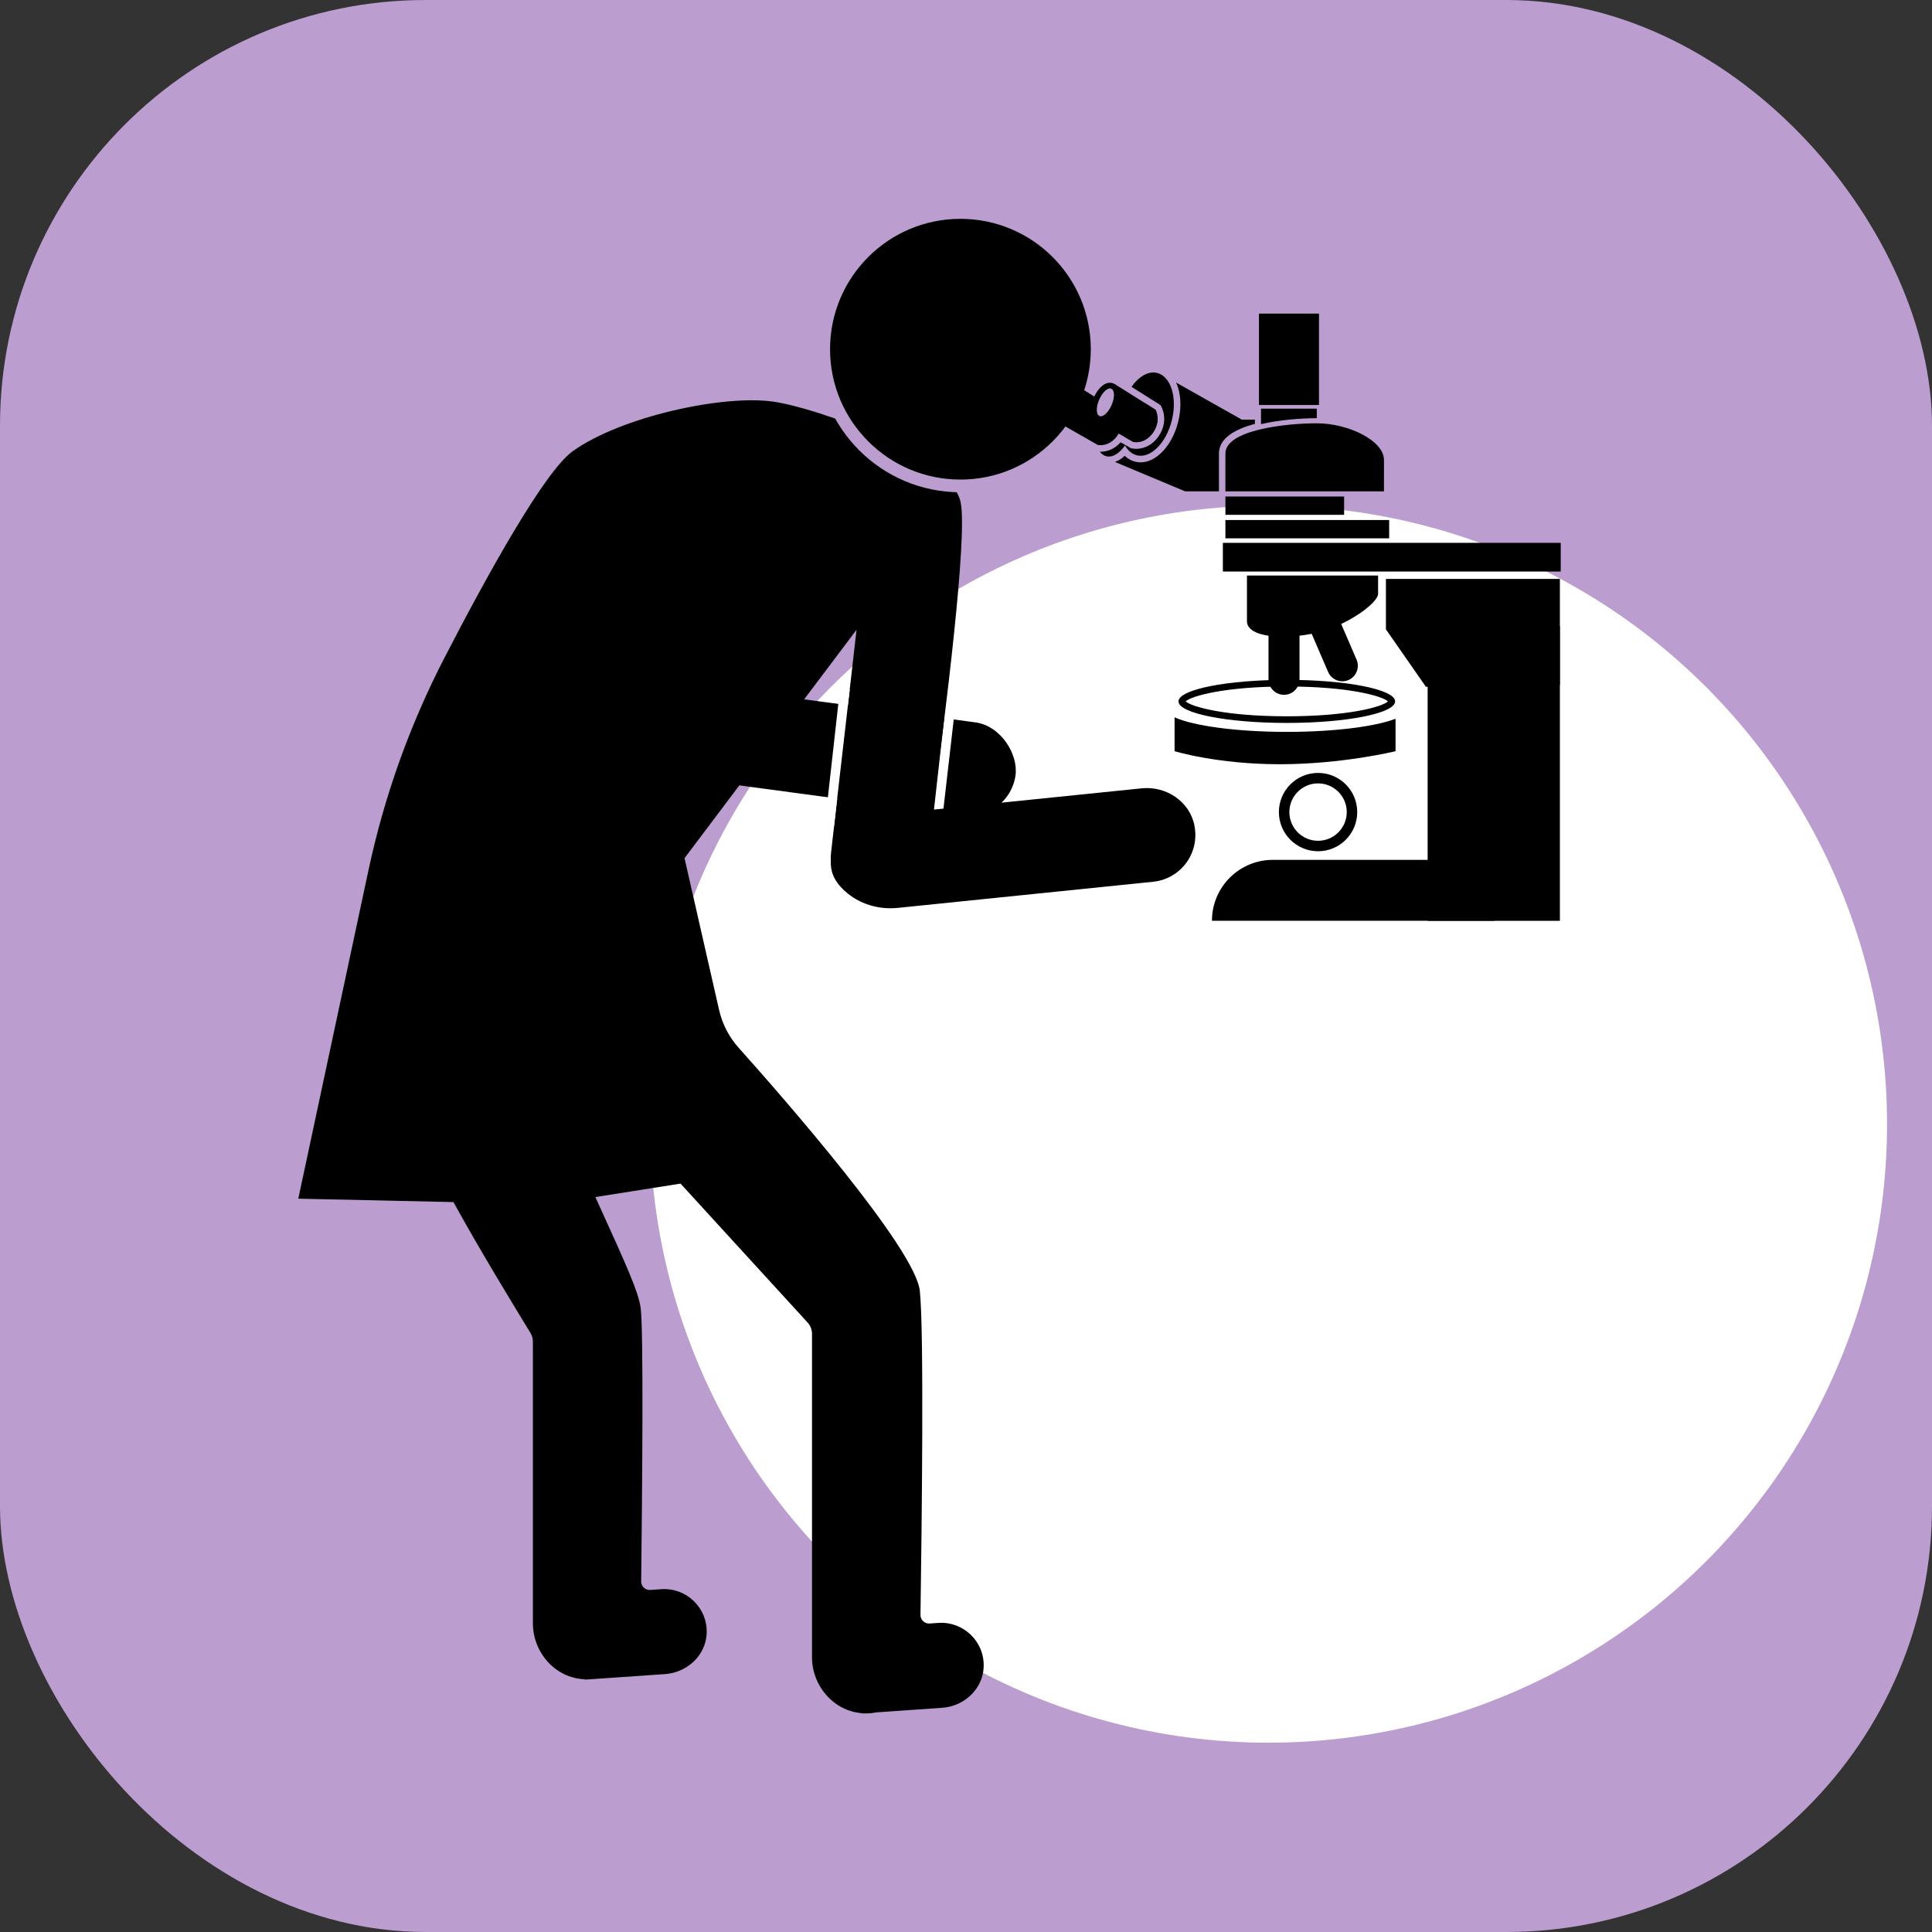 <?xml version="1.0" encoding="UTF-8"?>
<svg id="_レイヤー_2" data-name="レイヤー 2" xmlns="http://www.w3.org/2000/svg" viewBox="0 0 226.89 226.89">
  <rect x="0" y="0" width="226.89" height="226.89" fill="#333333" stroke="none"/>
  <defs>
    <style>
      .cls-1 {
        fill: #fff;
      }

      .cls-2 {
        fill: #bb9dcf;
      }
    </style>
  </defs>
  <g id="_レイヤー_4" data-name="レイヤー 4">
    <g>
      <rect class="cls-2" width="226.89" height="226.89" rx="50" ry="50"/>
      <circle class="cls-1" cx="148.97" cy="132.02" r="72.64"/>
      <rect x="76.56" y="82.65" width="42.9" height="11.03" rx="5.52" ry="5.52" transform="translate(12.62 -12.27) rotate(7.66)"/>
      <polygon class="cls-1" points="110.53 97.29 109.45 97.17 111.27 80.86 112.41 80.98 110.53 97.29"/>
      <path d="M140.27,96.94c-.56-2.83-3.34-4.66-6.2-4.36l-24.55,2.51c1.46-10.82,4.13-32.02,3.3-36.08-1.12-5.51-16.77-11.11-22.06-11.85-5.82-.82-17.77,1.74-23.49,5.82-3.34,2.39-10.07,14.58-15.09,24.3-4.07,7.88-7.06,16.26-8.91,24.93l-8.24,38.56,18.22,.4c3.32,6.01,6.77,11.62,9.04,15.36,.19,.31,.29,.66,.29,1.03v33.06c0,3.45,2.64,6.46,6.08,6.59v.04l.62-.04c.06,0,.13,0,.19-.01l8.65-.6c2.58-.18,4.77-2.2,4.87-4.79,.12-2.99-2.38-5.38-5.33-5.18l-1.29,.09c-.58,.04-1.08-.42-1.07-1,.11-9.68,.3-29.78-.07-32.17-.29-1.91-1.51-4.62-5.31-12.97l10-1.58,14.9,16.29c.35,.37,.54,.86,.54,1.36v37.97c0,3.36,2.52,6.3,5.83,6.57v.03h.19s.08,0,.12,0c.48,.01,.95-.03,1.4-.12l7.75-.54c2.58-.18,4.77-2.2,4.87-4.79,.12-2.99-2.38-5.38-5.33-5.18l-1.02,.07c-.58,.04-1.08-.42-1.07-1.01,.15-10.47,.43-33.43-.08-38.07-.55-4.97-15.87-22.49-21.28-28.54-1.13-1.26-1.91-2.78-2.29-4.43l-4.06-17.83,20.2-26.82-2.99,26.15c-.04,.31-.04,.61-.03,.92-.05,1.11,.2,2.3,1.66,3.62,1.67,1.52,3.95,2.2,6.2,1.97l30-3.07c3.21-.33,5.49-3.34,4.84-6.59Z"/>
      <polygon class="cls-1" points="97.91 97.29 96.83 97.17 98.65 80.86 99.79 80.98 97.91 97.29"/>
      <path class="cls-2" d="M112.78,57.81c-9.27,0-16.81-7.54-16.81-16.81s7.54-16.81,16.81-16.81,16.81,7.54,16.81,16.81-7.54,16.81-16.81,16.81Z"/>
      <path d="M97.48,41.01c0,8.45,6.85,15.31,15.31,15.31,8.45,0,15.31-6.85,15.31-15.31,0-8.45-6.85-15.31-15.31-15.31-8.45,0-15.31,6.85-15.31,15.31Z"/>
      <path d="M151.12,79.84c-7.02,0-12.72,1.13-12.72,2.53s5.69,2.53,12.72,2.53,12.72-1.13,12.72-2.53-5.69-2.53-12.72-2.53Zm0,4.28c-7.21,0-11.19-1.11-11.88-1.75,.69-.65,4.67-1.75,11.88-1.75s11.19,1.11,11.88,1.75c-.69,.65-4.67,1.75-11.88,1.75Z"/>
      <rect x="143.61" y="63.75" width="39.68" height="3.37"/>
      <path d="M126.59,45.38c-.13-.05-.27-.08-.41-.08-.85,0-1.55,.94-1.9,1.74-.22,.51-.33,1.05-.32,1.5,.03,.89,.52,1.19,.73,1.28,.13,.05,.27,.08,.41,.08,.85,0,1.55-.94,1.9-1.74,.56-1.31,.39-2.45-.42-2.78Zm-.21,2.52c-.38,.89-1.02,1.47-1.42,1.31-.41-.17-.43-1.02-.05-1.91,.38-.89,1.02-1.47,1.42-1.31,.41,.17,.43,1.02,.05,1.91Z"/>
      <rect x="143.91" y="61.07" width="19.23" height="2.15"/>
      <path d="M161.84,69.73c0,1.07-3.6,3.75-7.32,4.6-3.72,.84-8.08,.54-8.08-1.38v-5.36h15.4v2.15Z"/>
      <rect x="143.91" y="58.31" width="13.94" height="2.15"/>
      <path d="M162.53,57.7h-18.62v-4.44c0-2.76,7.05-3.55,10.73-3.55s7.89,2.02,7.89,4.31v3.68Z"/>
      <path d="M148.97,74.32h3.64v5.46c0,1-.82,1.82-1.82,1.82h0c-1,0-1.82-.82-1.82-1.82v-5.46h0Z"/>
      <path d="M155.1,72.87h3.64v5.46c0,1-.82,1.82-1.82,1.82h0c-1,0-1.82-.82-1.82-1.82v-5.46h0Z" transform="translate(-17.47 68.44) rotate(-23.34)"/>
      <rect x="147.85" y="36.83" width="7.05" height="10.73"/>
      <polygon points="183.19 80.45 167.46 80.66 162.76 73.91 162.76 67.99 183.19 67.99 183.19 80.45"/>
      <rect x="167.66" y="73.51" width="15.53" height="34.63"/>
      <path d="M149.48,100.98h26.05v7.15h-33.2c0-3.95,3.2-7.15,7.15-7.15Z"/>
      <path d="M137.94,84.24v3.98s5.01,1.53,12.36,1.53,13.59-1.53,13.59-1.53v-3.81c-2.4,.92-7.21,1.54-12.77,1.54-5.89,0-10.94-.7-13.18-1.71Z"/>
      <path d="M135.89,43.8c-1.03-.26-2.16,.42-3.01,1.63l3.4,2.14,.1,.17c.04,.07,.93,1.71-.33,3.51-.89,1.27-2.03,1.46-2.62,1.46-.28,0-.46-.04-.52-.05l-.11-.03-1.2-.69c-.84,.96-1.81,1.11-2.35,1.11-.03,0-.06,0-.09,0,.21,.27,.47,.46,.77,.53,.73,.18,1.54-.34,2.19-1.27,.34,.6,.81,1.02,1.39,1.16,1.61,.4,3.45-1.44,4.11-4.11,.66-2.67-.11-5.16-1.73-5.56Z"/>
      <path d="M135.7,48.12l-4.81-3.03s0,.02,.01,.02c-.05-.03-.09-.06-.14-.08-.13-.05-.27-.08-.41-.08-.81,0-1.48,.85-1.84,1.62l-1.8-1.13s.82,1.19-.1,2.77c-.92,1.58-2.04,1.56-2.04,1.56l4.34,2.48s1.33,.32,2.32-1.1c.05-.08,.09-.15,.14-.23l1.72,.98s1.33,.32,2.32-1.1,.29-2.68,.29-2.68Zm-6.62-1.17c.38-.89,1.02-1.47,1.42-1.31,.41,.17,.43,1.02,.05,1.91-.38,.89-1.02,1.47-1.42,1.31-.41-.17-.43-1.02-.05-1.91Z"/>
      <path d="M154.64,49.12v-1.13h-6.55v1.82c2.18-.51,4.76-.7,6.55-.7Z"/>
      <g>
        <path d="M133.42,51.93c.45,0,1.3-.15,1.99-1.13,.96-1.37,.34-2.59,.29-2.68l-1.33-.84-2.16,4.12,.88,.5s.13,.03,.34,.03Z"/>
        <path d="M145.82,49.27l-7.7-4.34c.08,.18,.16,.37,.22,.57,.37,1.18,.38,2.62,.02,4.04-.68,2.76-2.54,4.76-4.42,4.76h0c-.21,0-.43-.03-.63-.08-.46-.11-.88-.35-1.23-.69-.36,.35-.75,.58-1.14,.72l8.23,3.45h3.98v-4.44c0-1.82,1.93-2.87,4.22-3.48v-.5h-1.54Z"/>
      </g>
      <path d="M154.79,90.77c-2.54,0-4.6,2.06-4.6,4.6s2.06,4.6,4.6,4.6,4.6-2.06,4.6-4.6-2.06-4.6-4.6-4.6Zm0,7.97c-1.86,0-3.37-1.51-3.37-3.37s1.51-3.37,3.37-3.37,3.37,1.51,3.37,3.37-1.51,3.37-3.37,3.37Z"/>
    </g>
  </g>
</svg>